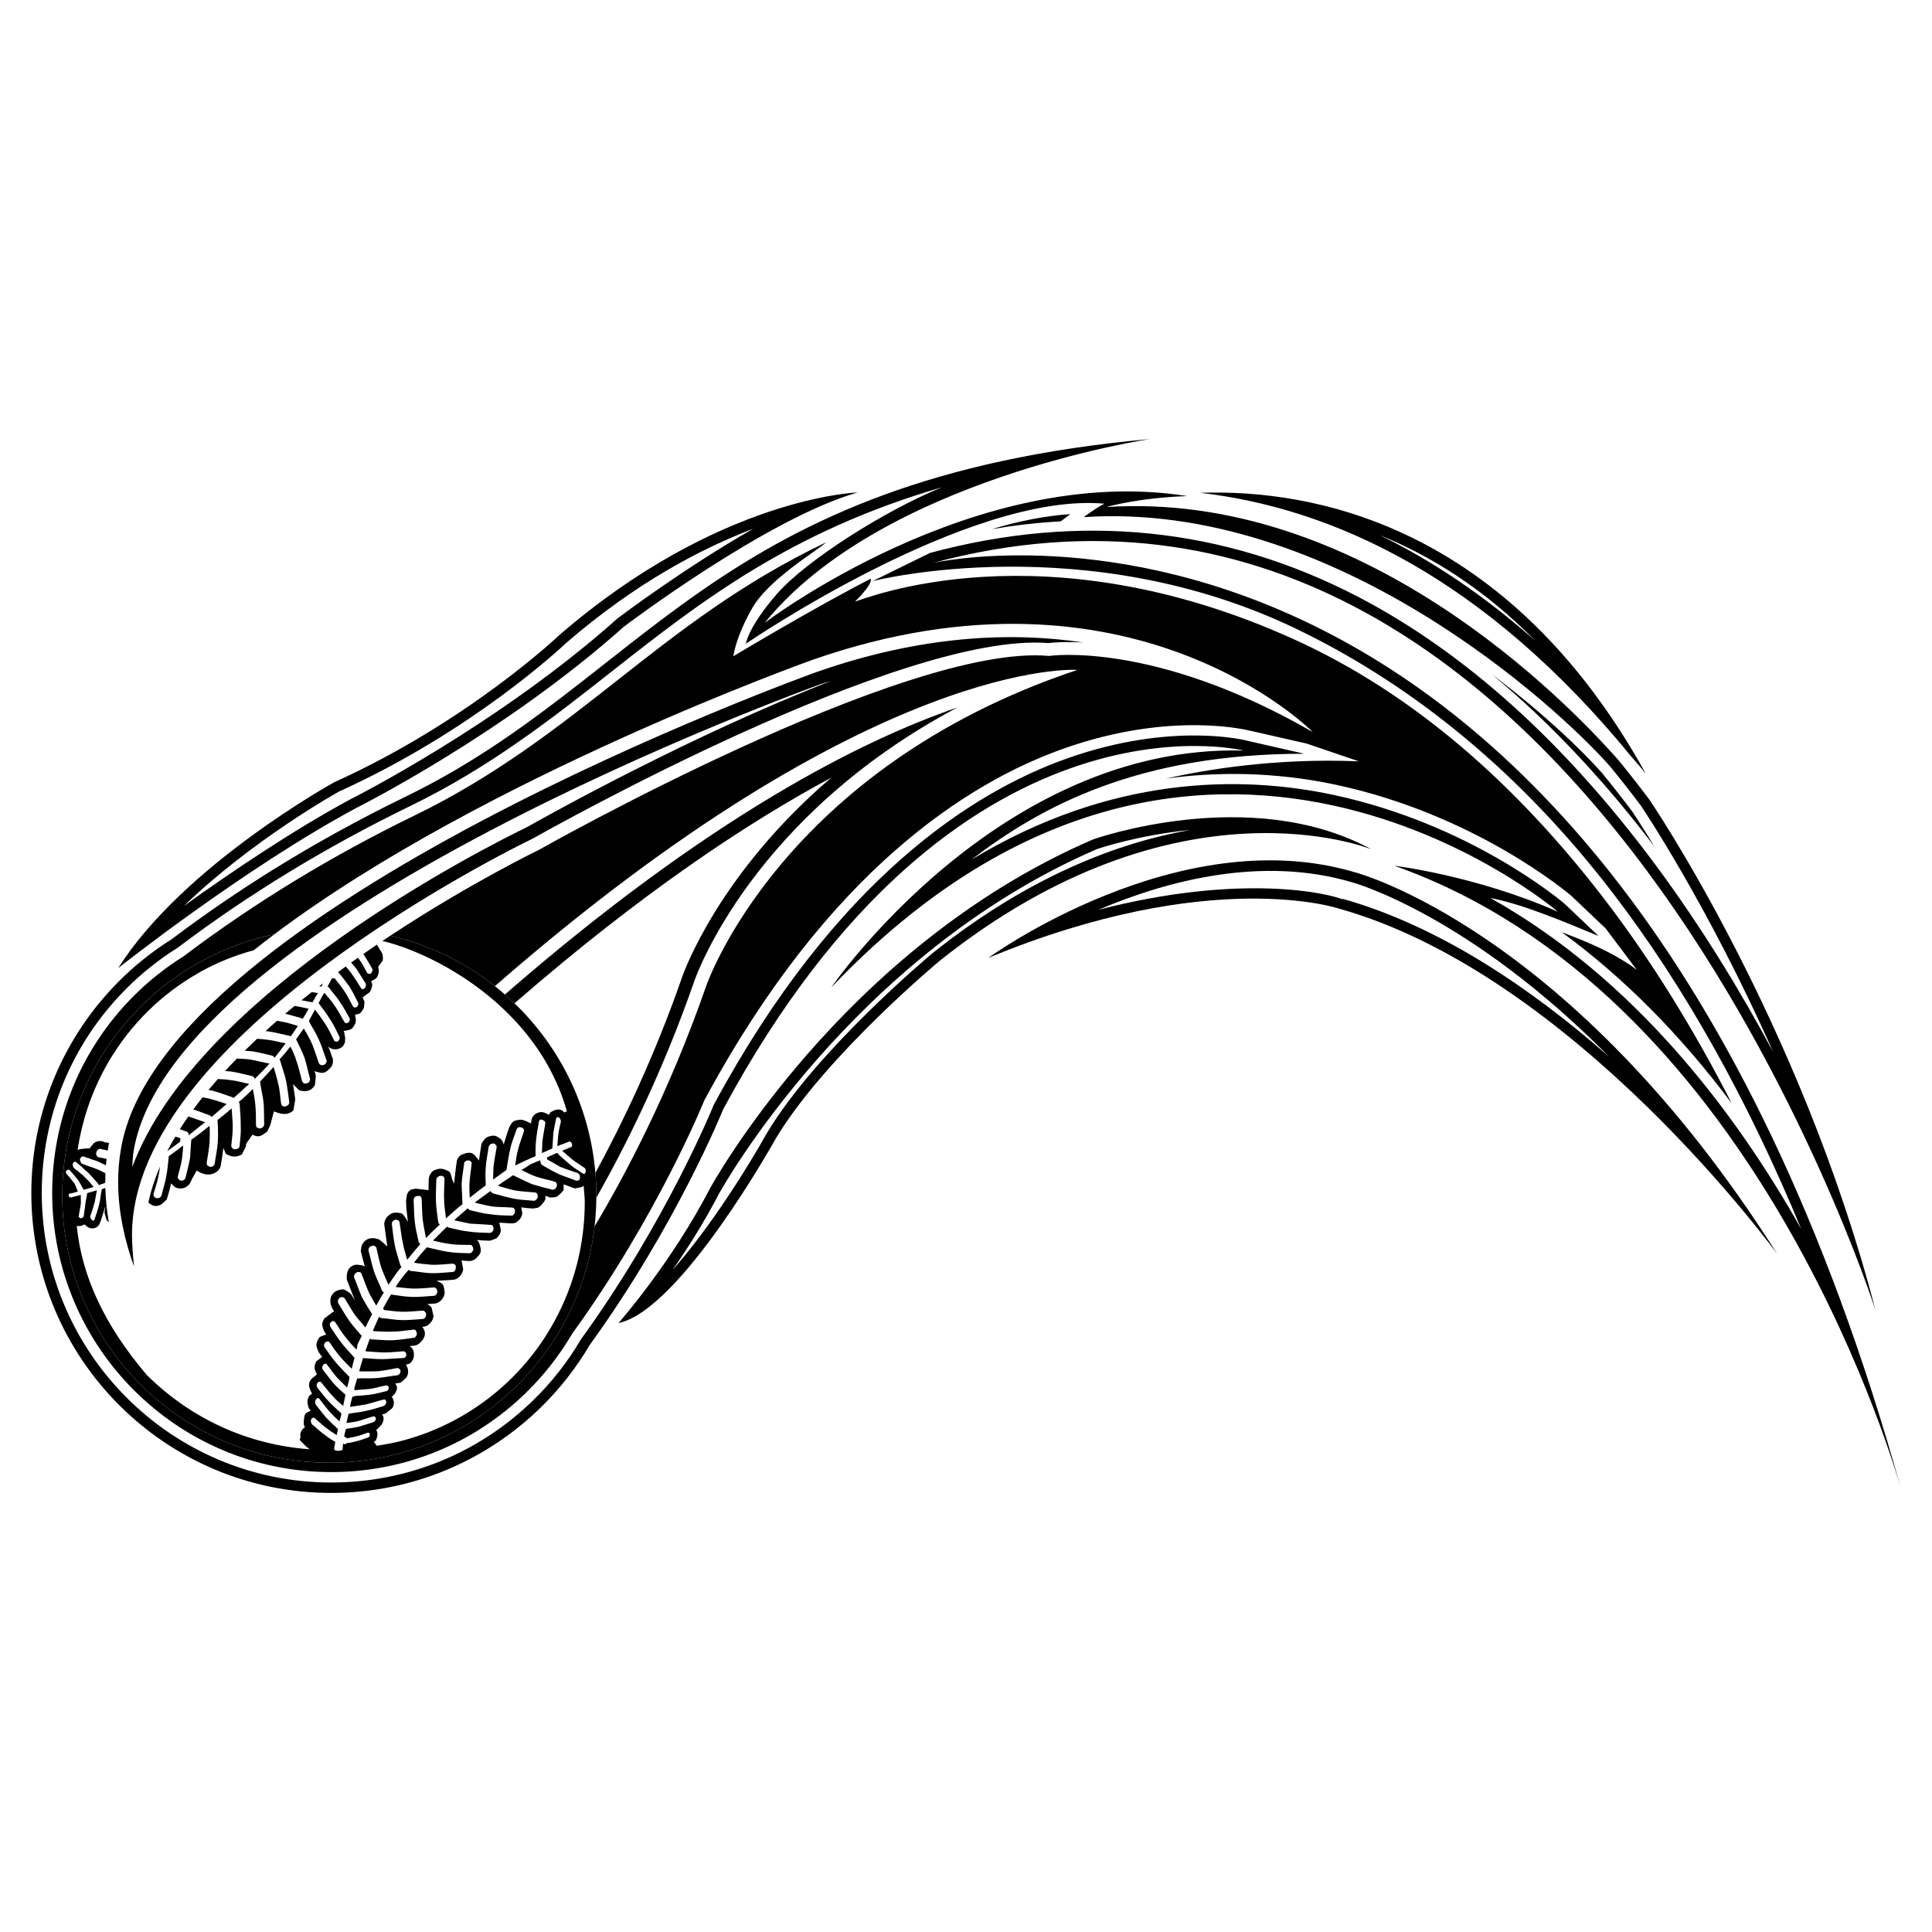 <?xml version="1.0" encoding="utf-8"?>
<!-- Generator: Adobe Illustrator 16.0.0, SVG Export Plug-In . SVG Version: 6.00 Build 0)  -->
<!DOCTYPE svg PUBLIC "-//W3C//DTD SVG 1.1//EN" "http://www.w3.org/Graphics/SVG/1.1/DTD/svg11.dtd">
<svg version="1.1" id="Layer_1" xmlns="http://www.w3.org/2000/svg" xmlns:xlink="http://www.w3.org/1999/xlink" x="0px" y="0px"
	 width="864px" height="864px" viewBox="0 0 864 864" enable-background="new 0 0 864 864" xml:space="preserve">
<g>
	<path d="M729.529,338.35c4.217,4.772,6.453,7.601,6.453,7.601c-62.293-112.411-150.359-127.244-199.211-125.566
		C595.557,227.24,663.564,257.676,729.529,338.35z M616.91,239.265c22.801,9.241,46.77,24.042,69.65,47.29
		C664.264,266.758,641.023,250.978,616.91,239.265z"/>
	<path d="M279.107,280.167c0,0,63.804-48.331,104.401-59.937c0,0-61.869,1.938-133.403,63.808c0,0-40.598,38.658-100.531,65.732
		c0,0-67.667,37.216-96.667,83.125c0,0,56.066-44.467,106.33-71.527C159.237,361.368,224.976,328.499,279.107,280.167z
		 M82.256,405.144c30.404-29.387,68.243-50.557,69.463-51.229c59.237-26.807,99.053-64.087,101.48-66.388
		c31.224-26.997,60.629-42.319,83.635-51.07c-30.68,17.502-58.792,38.672-60.543,40l-0.149,0.114l-0.14,0.121
		c-53.019,47.34-118.195,80.184-118.971,80.578C130.854,371.358,103.012,390.24,82.256,405.144z"/>
	<path d="M613.27,379.799c-54.166-29.432-124.426-4.417-124.426-4.417C376.129,423.94,317.575,531.363,317.575,531.363
		c-17.562,33.842-40.987,60.324-40.987,60.324c27.811-5.885,70.264-82.396,70.264-82.396c21.957-36.791,73.193-79.467,73.193-79.467
		C526.902,344.482,613.27,379.799,613.27,379.799z M417.06,426.241c-2.116,1.767-52.1,43.616-74.283,80.788
		c-7.537,13.581-24.912,41.685-41.938,60.801c6.73-9.679,14.166-21.404,20.826-34.235c0.578-1.062,59.123-106.521,168.892-153.872
		c1.354-0.471,18.531-6.241,41.775-8.573C499.738,376.895,459.951,391.994,417.06,426.241z"/>
	<path d="M605.951,390.094c-79.049-23.539-163.949,38.264-163.949,38.264c99.539-41.199,156.629-22.07,156.629-22.07
		c105.398,29.424,196.15,154.501,196.15,154.501C702.561,415.115,605.951,390.094,605.951,390.094z M601.926,402.989l-0.932-0.545
		c-6.719-3.062-46.344-12.033-109.842,4.447c30.992-13.181,73.305-24.289,113.627-12.284c0.691,0.185,52.068,14.439,114.902,78.066
		c-33.543-29.571-75.182-58.416-119.797-70.879l1.109,0.65C601.463,402.657,601.78,402.844,601.926,402.989z"/>
	<path d="M556.18,335.655c-109.787-2.949-184.442,105.94-184.442,105.94c163.946-172.162,324.969-33.84,324.969-33.84
		c-36.594-16.188-73.193-20.598-73.193-20.598c158.869,56.032,220.881,258.759,226.473,278.085
		c-134.871-482.47-432.872-413.465-432.872-413.465c289.84-77.991,421.579,334.024,421.579,334.024
		c-33.664-129.488-100.998-228.076-100.998-228.076c-4.66-6.247-9.338-12.177-14.021-17.902
		c-24.379-27.588-115.406-120.591-228.975-113.061c0,0,14.084-4.149,36.213-4.906c-94.77-15.106-188.955,56.702-188.955,56.702
		c52.218-64.347,172.259-82.205,172.259-82.205c-195.176,17.654-225.189,107.581-332.781,159.897
		c-42.618,20.725-77.235,43.051-104.582,63.712c-8.637,5.426-16.619,11.787-23.781,18.981c-24.137,24.252-39.06,57.681-39.06,94.592
		c0,74.07,60.042,134.108,134.105,134.108c36.457,0,69.498-14.566,93.673-38.176c8.472-8.274,15.848-17.661,21.9-27.932
		c38.965-53.81,59.739-105.49,59.739-105.49C427.366,303.281,556.18,335.655,556.18,335.655z M319.206,494.064l-0.099,0.241
		c-0.207,0.516-21.042,51.814-59.189,104.5l-0.131,0.184l-0.111,0.185c-5.814,9.87-12.933,18.938-21.144,26.959
		c-24.331,23.763-56.441,36.854-90.413,36.854c-71.376,0-129.444-58.074-129.444-129.45c0-34.452,13.391-66.883,37.703-91.306
		c6.87-6.902,14.595-13.066,22.955-18.322l0.172-0.114l0.159-0.115c31.442-23.754,66.371-45.031,103.813-63.232
		c35.727-17.376,63.426-39.168,90.21-60.248c39.298-30.925,79.711-62.536,147.509-82.263
		c-25.288,10.283-60.591,32.641-73.646,47.562c-13.053,14.929-13.987,22.384-13.987,22.384c0.598-0.42,99.596-68.059,160.346-62.638
		c-3.557,1.729-9.271,6.019-9.271,6.019c111.01-7.359,210.791,83.629,235.434,111.509c5.105,6.248,9.646,12.05,13.773,17.585
		c0.443,0.648,29.756,44.011,59.121,110.091c-14.395-26.825-31.904-55.74-52.625-83.678
		c-40.582-54.719-85.305-95.037-132.924-119.835c-59.803-31.147-124.238-37.763-191.512-19.663l-25.641,12.59
		c0.728-0.172,95.799-24.309,190.803,22.015c51.814,25.262,99.314,64.144,140.223,117.527
		c31.955,41.702,60.115,91.984,84.225,150.212c-30.033-53.283-75.066-112.151-139.012-148.032
		c14.031,2.695,31.191,9.845,48.35,16.994l-15.113-14.362c-1.699-1.449-42.207-35.666-103.381-48.726
		c-41.912-8.948-99.746-8.625-161.934,28.954c31.133-23.832,74.521-47.366,148.875-47.366l-25.613-5.834
		c-0.291-0.102-33.33-8.764-80.461,7.926c-42.01,14.871-103.503,53.777-157.899,154.666L319.206,494.064z"/>
	<path d="M478.664,229.916c-11.361,0.744-23.252,3.178-35.111,6.711c10.34-1.729,20.609-2.923,30.797-3.476
		C476.422,231.594,477.035,231.137,478.664,229.916z"/>
	<path d="M739.863,378.56c-6.021-9.889-9.766-15.431-9.867-15.577c-4.023-5.376-8.484-11.077-13.537-17.261
		c-9.551-10.804-26.777-27.188-49.129-44.022C692.662,322.696,716.91,348.378,739.863,378.56z"/>
	<path d="M559.205,326.834l-0.482-0.134l25.611,5.828l23.336,7.944c-37.285-1.558-68.553,3.705-86.297,7.722
		c29.506-4.067,55.613-1.608,75.961,2.738c62.316,13.309,103.701,48.263,105.436,49.743c0.176,0.159,15.291,14.528,15.291,14.528
		l13.893,18.479c-12.428-9.323-28.68-14.851-33.549-16.802c27.531,20.125,52.951,45.674,76.035,76.541
		c-17.373-33.912-36.375-64.468-56.848-91.184c-39.467-51.503-85.416-92.018-138.564-116.174
		c-112.732-51.236-192.733-18.012-196.625-17.058c0,0,7.932-7.614,6.981-10.175c-23.619,12.005-61.046,34.388-61.417,34.643
		c0,0,0.931-8.39,8.392-21.443c7.461-13.06,28.44-25.274,33.155-29.532c-37.715,17.953-65.682,39.904-92.945,61.359l-0.006,0.007
		c-26.979,21.227-54.872,43.178-91.049,60.769c-37.169,18.074-71.837,39.193-103.041,62.763l-0.159,0.115l-0.324,0.229l-0.165,0.108
		c-8.071,5.071-15.52,11.014-22.142,17.674c-23.438,23.546-36.346,54.801-36.346,88.014c0,68.808,55.977,124.792,124.782,124.792
		c32.745,0,63.702-12.622,87.159-35.526c7.915-7.734,14.776-16.479,20.385-25.993l0.111-0.19l0.241-0.368l0.127-0.179
		c37.716-52.087,58.434-102.993,58.64-103.501c0-0.007,0.191-0.483,0.191-0.483l0.254-0.464
		c55.1-102.197,117.662-141.701,160.441-156.846C524.303,317.556,558.895,326.732,559.205,326.834z M315.897,440.712
		c-16.86,48.506-36.99,86.015-49.994,107.711c-6.804,59.498-57.318,105.711-118.639,105.711
		c-65.955,0-119.425-53.467-119.425-119.428c0-57.529,40.685-105.552,94.849-116.883c93.435-70.317,240.718-122.752,240.718-122.752
		c142.895-49.908,223.661,32.298,223.661,32.298c-71.281-41.106-117.947-34.026-117.947-34.026
		c-64.366-5.93-228.255,86.794-228.255,86.794s-30.6,14.759-66.287,38.292c17.337,4.056,33.219,11.888,46.734,22.582
		c169.635-148.029,260.505-141.433,260.505-141.433C349.082,343.859,315.897,440.712,315.897,440.712z"/>
	<path d="M371.738,347.781c-50.114,42.789-65.879,86.805-66.686,89.162c-12.533,36.056-27.108,66.152-38.795,87.598
		c0.283,3.352,0.435,6.74,0.435,10.165c0,0.312-0.009,0.621-0.012,0.933c12.621-22.203,29.463-55.577,43.793-96.814
		c1.186-3.45,26.645-74.113,117.719-122.457c-42.948,14.729-111.224,48.993-202.389,128.378c1.461,1.276,2.89,2.588,4.287,3.934
		C286.534,399.587,333.994,368.019,371.738,347.781z"/>
	<path d="M111.255,484.659c-2.663-0.458-5.31-1.335-8.065-1.614c-1.91-0.293-3.833-0.421-5.756-0.495
		c-1.423,1.615-2.812,3.24-4.167,4.875c0.587,0.104,1.173,0.206,1.75,0.329c2.889,0.801,5.854,1.855,8.821,2.904
		c0.152,0.089,0.48,0.286,0.636,0.368c3.552-3.095,5.758-5.249,5.758-5.249c0.337-0.229,0.673-0.471,1.099-0.871
		C111.331,484.906,111.166,484.824,111.255,484.659z"/>
	<path d="M134.835,447.31c1.666,0.306,3.323,0.64,4.926,0.946c0.798-1.468,1.592-2.937,2.463-4.144
		c-0.964-0.187-1.911-0.316-2.856-0.417C137.851,444.889,136.34,446.093,134.835,447.31z"/>
	<path d="M72.011,538.672c0.648-0.362,2.577-2.288,2.577-2.288l1.109-3.787c0,0,0.438-1.792,0.833-3.4
		c0.08,0.114,0.188,0.19,0.28,0.299c0.47,0.299,1.169,1.85,3.508,1.989c2.338,0.134,3.241-0.96,3.358-1.011
		c1.271-0.616,1.992-2.859,1.992-2.859l2.298-4.144c0,0,2.453,1.76,4.979,1.792c2.523,0.031,3.839-1.214,4.086-1.31
		c1.036-0.832,1.71-2.021,1.757-3.095l0.505-3.069c0,0,0.343-2.511,0.61-4.455c0.442,1.1,1.055,2.649,1.055,2.649
		s2.256,1.424,4.251,1.227c1.993-0.196,2.803-0.864,3.022-1.048c0,0,1.751-3.598,1.742-3.407l0.124-1.283l2.796-4.042
		c0,0,1.414,0.807,2.8,0.718c1.382-0.089,3.219-1.69,3.841-2.129c0.502-1.042,1.446-3.024,1.446-3.216c0,0,1.522-5.783,1.509-5.789
		c0,0,3.406,1.487,5.625,1.105c2.224-0.381,3.117-1.614,3.117-1.614l0.797-4.798l-0.242-2.009c0,0-0.419-2.745-0.743-4.843
		c0.057,0.051,2.78,2.739,2.78,2.739s1.814,0.667,3.854,0.203s3.152-2.517,3.162-2.535c0,0,0.429-4.093,0.436-4.055
		c0,0-0.308-1.214-0.575-2.263c0.292,0.21,0.61,0.286,0.928,0.42c0.55,0.025,2.33,0.794,3.686,0.171
		c1.356-0.609,2.958-2.605,2.962-2.605c0.432-0.801,0.645-1.627,0.645-2.434c0-0.67-0.154-1.331-0.458-1.945l0.073,0.21l-0.384-0.75
		c0.119,0.175,0.22,0.355,0.311,0.54l-0.921-2.663c0,0-0.324-0.852-0.705-1.849c0.819,0.743,1.779,1.239,2.815,1.201
		c1.048,0.076,2.135-0.159,3.072-0.846l0.639-0.464l0.89-1.646l0.121-2.06l-0.483-2.809c0,0-0.003-0.032-0.267-0.521
		c0.547,0.083,0.499,0.127,0.499,0.127s2.205-0.35,3.019-0.857c0.813-0.516,1.764-2.428,1.764-2.428l0.038-0.103l0.229-1.519
		l-0.353-2.161l0.07-0.025c0,0-0.01-0.019-0.017-0.025c0.025-0.006,0.052-0.006,0.077-0.013c-0.029,0.007-0.061,0.013-0.08,0.013
		c-0.003-0.019-0.044-0.076-0.086-0.146c0.906-0.261,1.31-0.051,2.168-0.61c0.857-0.54,1.757-2.415,1.757-2.415l0.035-0.102
		l0.267-2.618l-0.801-1.875c0,0,0.041,0.038-0.038-0.108c0.19-0.146,2.536-1.868,3.076-2.262c0.508-0.681,0.797-1.376,0.963-1.951
		c-0.073,0.213-0.134,0.429-0.238,0.629l0.413-1.487c-0.012,0.203-0.076,0.515-0.175,0.858c0.152-0.451,0.257-0.922,0.257-1.405
		c0-0.54-0.305-1.061-0.495-1.602c0.146-0.127,1.506-0.692,2.087-1.176c1.281-1.207,1.631-3.552,1.026-5.287
		c0.128-0.108,0.223-0.248,0.337-0.362c0.264-0.368,1.469-2.065,1.469-2.065l0.285-0.317l0.052-1.03
		c0.006-0.12,0.013-0.241,0.013-0.368c0-1.271-0.379-2.104-0.861-2.745c-0.135-0.222-0.958-1.582-1.823-3.011
		c-2.013,1.363-4.036,2.751-6.067,4.165c1.333,2.02,2.582,4.185,3.848,6.351c0.066,0.248,0.295,0.598,0.279,1.018
		c-0.175,0.323-0.286,0.896-0.619,1.137c-0.175,0.324-0.519,0.566-0.833,0.375c-0.248,0.083-0.56-0.095-0.883-0.279
		c-1.291-2.237-2.32-4.531-3.943-6.521c-0.092-0.128-0.188-0.25-0.281-0.376c-1.009,0.71-2.019,1.426-3.03,2.148
		c0.703,0.801,1.396,1.599,2.071,2.422c1.535,2.154,2.896,4.633,4.259,6.692c0.231,0.35,0.381,0.857,0.206,1.182
		c-0.025,0.42-0.044,0.833-0.381,1.074c-0.172,0.318-0.674,0.464-0.919,0.534c-0.409-0.02-0.559-0.102-0.791-0.451
		c-1.449-2.313-2.895-4.633-4.436-6.788c-0.725-1.015-1.564-1.962-2.419-2.932c-1.13,0.817-2.26,1.642-3.39,2.474
		c0.058,0.06,0.104,0.125,0.124,0.198c1.634,2.002,3.251,3.984,4.789,6.139c1.449,2.319,2.65,4.709,3.842,7.093
		c0.235,0.35,0.302,0.604,0.276,1.011c-0.175,0.323-0.273,0.908-0.616,1.137c-0.331,0.242-0.572,0.324-0.988,0.299
		c-0.245,0.07-0.562-0.102-0.791-0.457c-1.29-2.225-2.396-4.773-3.931-6.921c-1.211-1.983-2.774-3.725-4.233-5.625
		c-0.406-0.019-0.81-0.031-1.223-0.051c-0.613,1.138-1.322,2.44-2.027,3.75c0.238-0.076,0.314,0.172,0.636,0.355
		c1.534,2.148,3.399,4.074,4.849,6.394c1.535,2.154,2.895,4.633,4.245,7.111c0.073,0.261,0.302,0.604,0.279,1.011
		c-0.178,0.331-0.279,0.909-0.619,1.145c-0.327,0.234-0.568,0.305-0.988,0.285c-0.241,0.07-0.56-0.102-0.788-0.457
		c-1.449-2.308-2.717-4.951-4.245-7.105c-1.379-2.071-2.93-3.801-4.557-5.796c0,0-0.251,0.063-0.407-0.02
		c-0.794,1.469-1.678,3.096-2.383,4.398c0.152,0.082,0.152,0.082,0.229,0.337c1.688,2.25,3.388,4.499,4.837,6.807
		c1.602,2.415,2.872,5.059,4.137,7.689c0.232,0.355,0.216,0.763,0.19,1.182c-0.178,0.324-0.35,0.643-0.533,0.979
		c-0.331,0.234-0.82,0.375-1.141,0.196c-0.242,0.083-0.569-0.102-0.798-0.451c-1.262-2.644-2.533-5.281-4.141-7.696
		c-1.376-2.065-2.911-4.213-4.373-6.113c-1.147,2.11-2.125,3.902-2.742,5.04c0,0,0.152,0.089,0.07,0.247
		c1.43,2.752,3.267,5.491,4.446,8.301c1.337,2.892,2.186,5.941,3.276,8.897c0.235,0.355,0.216,0.762-0.051,1.258
		c-0.178,0.33-0.441,0.808-0.935,0.953c-0.498,0.146-0.991,0.293-1.309,0.108c-0.407-0.02-0.794-0.451-1.017-0.801
		c-1.106-2.962-1.945-5.999-3.133-8.802c-1.029-2.308-2.326-4.531-3.609-6.756c-1.138,1.69-2.333,3.14-3.464,4.849
		c1.262,2.631,2.701,5.364,3.794,8.338c0.928,2.879,1.532,5.993,2.377,9.031c0.143,0.509,0.121,0.928-0.143,1.417
		c-0.178,0.318-0.594,0.725-1.096,0.864c-0.496,0.14-0.902,0.127-1.309,0.108c-0.48-0.273-0.708-0.616-0.928-0.966
		c-0.852-3.038-1.456-6.14-2.542-9.113c-0.635-2.282-1.607-4.335-2.732-6.464c-1.557,2.104-3.27,4.1-4.811,5.777
		c0.076,0.261,0.235,0.35,0.305,0.597c0.842,3.051,1.938,6.013,2.625,8.968c0.591,3.107,0.954,6.298,1.385,9.323
		c0.14,0.502-0.127,0.991-0.302,1.315c-0.33,0.241-0.759,0.636-1.252,0.775c-0.496,0.146-0.902,0.127-1.376-0.14
		c-0.314-0.185-0.543-0.527-0.692-1.036c-0.432-3.031-0.543-6.279-1.386-9.316c-0.55-2.447-1.334-4.824-1.97-7.093
		c-2.65,2.962-4.947,5.269-6.063,6.559c-0.089,0.159-0.089,0.159,0.073,0.254c0.347,3.19,1.201,6.222,1.551,9.406
		c0.188,3.095,0.13,6.266,0.232,9.526c-0.013,0.413-0.19,0.743-0.616,1.131c-0.178,0.331-0.667,0.471-1.163,0.617
		c-0.407-0.013-0.979-0.128-1.296-0.306c-0.318-0.178-0.61-0.781-0.598-1.201c-0.032-2.999,0.025-6.164-0.331-9.361
		c-0.222-2.249-0.604-4.607-1.09-6.794c-1.862,1.92-3.988,3.902-6.263,5.803c0.229,0.35,0.305,0.598,0.369,0.846
		c0.185,3.107,0.541,6.291,0.489,9.456c0.191,3.089-0.184,6.076-0.489,9.311c-0.019,0.42-0.194,0.75-0.623,1.138
		c-0.328,0.241-0.823,0.388-1.23,0.368c-0.489,0.141-0.969-0.133-1.287-0.311c-0.395-0.438-0.626-0.775-0.604-1.195
		c0.302-3.241,0.763-6.381,0.642-9.228c-0.051-2.593-0.35-5.104-0.483-7.524c-2.034,1.83-4.22,3.559-6.412,5.294
		c0.066,0.254,0.226,0.349,0.14,0.508c0.194,3.095,0.299,6.355,0.083,9.425c-0.213,3.076-0.928,6.298-1.389,9.438
		c-0.022,0.42-0.2,0.75-0.527,0.979c-0.432,0.4-0.918,0.547-1.338,0.521c-0.546-0.096-1.026-0.375-1.35-0.56
		c-0.232-0.336-0.366-0.839-0.35-1.252c0.467-3.158,1.077-6.215,1.293-9.284c0.108-2.505,0.127-4.837-0.006-7.258
		c-2.618,2.129-5.478,4.34-8.173,6.215c-0.273,2.822-0.314,5.574-0.594,8.402c-0.537,2.885-1.315,5.853-2.008,8.662
		c-0.016,0.413-0.353,0.647-0.683,0.883c-0.343,0.235-0.833,0.375-1.239,0.356c-0.562-0.096-0.887-0.286-1.105-0.63
		c-0.324-0.184-0.467-0.686-0.452-1.111c0.696-2.79,1.633-5.682,2.005-8.656c0.162-1.824,0.391-3.406,0.397-5.332
		c-2.202,1.741-4.302,3.323-6.314,4.734l-0.085,0.159c-0.375,2.975-0.502,5.897-1.119,8.954c-0.534,2.892-1.471,5.765-2.161,8.573
		c-0.174,0.324-0.438,0.808-0.934,0.96c-0.337,0.235-0.747,0.21-1.15,0.197c-0.569-0.114-0.877-0.293-1.115-0.636
		c-0.222-0.343-0.372-0.852-0.35-1.271c0.855-2.713,1.789-5.586,2.317-8.478c0.26-1.216,0.45-2.472,0.582-3.76
		c-2.281,5.329-4.039,10.704-5.191,16.106c0.69,0.555,1.745,1.308,2.546,1.457C70.194,539.511,71.363,539.028,72.011,538.672z"/>
	<path d="M74.793,514.81c1.92-1.426,3.789-2.743,5.728-4.189c0.105-0.591,0.121-1.004,0.229-1.576
		c-0.804-0.254-1.577-0.513-2.34-0.771C77.124,510.441,75.918,512.621,74.793,514.81z"/>
	<path d="M105.92,473.413c-1.797,1.841-3.558,3.697-5.277,5.569c1.002,0.052,1.993,0.117,2.947,0.242
		c3.083,0.471,6.133,1.36,9.114,2.002c0.407,0.007,0.797,0.451,1.036,0.795c0.146,0.089,0.058,0.248,0.134,0.502
		c2.202-2.154,4.502-4.468,6.641-6.876c-2.828-0.534-5.555-1.239-8.383-1.786C110.077,473.543,107.982,473.482,105.92,473.413z"/>
	<path d="M127.501,453.388c2.64,0.529,5.216,1.388,7.723,2.088l0.162,0.095c1.039-1.537,1.833-3.012,2.631-4.474
		c-2.078-0.452-4.159-0.898-6.285-1.251C130.313,451.017,128.903,452.197,127.501,453.388z"/>
	<path d="M123.891,456.495c-1.743,1.52-3.47,3.054-5.175,4.604c0.565,0.062,1.13,0.122,1.694,0.211
		c3.07,0.464,5.958,1.271,8.942,1.894c0.41,0.025,0.562,0.121,0.721,0.21c1.042-1.538,2.098-3.076,3.14-4.614
		c-2.498-0.775-4.982-1.562-7.646-2.002C125.012,456.676,124.453,456.58,123.891,456.495z"/>
	<path d="M114.981,464.545c-1.88,1.763-3.732,3.543-5.551,5.339c1.083,0.064,2.171,0.139,3.271,0.247
		c3.073,0.477,5.971,1.265,9.107,2.002c0.314,0.178,0.635,0.355,0.864,0.705c0,0,0.162,0.096,0.073,0.254
		c1.799-2.173,3.356-4.283,5.002-6.533c-2.663-0.451-5.154-1.232-7.913-1.531C118.218,464.779,116.595,464.647,114.981,464.545z"/>
	<path d="M80.428,504.981c0.944,0.343,1.883,0.687,2.813,1.006c0.565,0.107,0.788,0.451,1.023,0.794
		c0.067,0.254,0.14,0.509,0.121,0.922c2.53-1.964,4.894-4.023,7.337-5.834c-2.641-0.867-5.034-1.809-7.506-2.588
		C82.897,501.172,81.634,503.072,80.428,504.981z"/>
	<path d="M90.587,490.728c-1.425,1.798-2.806,3.605-4.138,5.424c2.435,0.771,4.864,1.757,7.357,2.647
		c0.314,0.185,0.635,0.362,0.861,0.699c2.37-2.065,4.646-3.959,6.682-5.783c-2.488-0.781-4.738-1.633-7.314-2.256
		C92.922,491.15,91.761,490.927,90.587,490.728z"/>
	<path d="M143.813,441.188c0.19-0.486,0.405-0.959,0.627-1.426c-0.565,0.432-1.129,0.864-1.693,1.299
		C143.103,441.104,143.455,441.149,143.813,441.188z"/>
	<path d="M266.692,534.706c0-3.425-0.152-6.813-0.435-10.165c-2.506-29.721-15.892-56.34-36.167-75.862
		c-1.396-1.346-2.826-2.657-4.287-3.934c-1.466-1.28-2.963-2.527-4.492-3.736c-13.515-10.694-29.397-18.525-46.734-22.582
		c-1.185,0.781-2.374,1.571-3.569,2.372c23.138,5.462,69.372,29.399,82.509,76.228c-0.099,0.038-0.216,0.051-0.312,0.102
		c0.004,0,0.058-0.051,0.058-0.051c-0.038,0.013-0.092,0.063-0.127,0.076c-0.299,0.146-0.677,0.185-0.896,0.368
		c-0.343-0.451-0.636-0.826-0.647-0.839c-1.195-0.66-2.479-0.642-3.565-0.203c-0.544,0.223-1.837,0.902-1.837,0.902l-0.56,0.877
		c0,0-0.038,0.19-0.063,0.324c-0.041-0.019-1.328-0.648-1.932-0.94c-1.163-0.483-2.402-0.413-3.521,0.159
		c-1.404,0.622-2.415,1.957-2.5,3.705l0.044-0.413c0,0-0.124,0.73-0.231,1.328c-0.07-0.025-2.533-1.398-4.042-1.64
		c-1.516-0.241-3.604,0.604-3.572,0.585c-1.207,0.774-2.027,2.675-2.027,2.675l-0.976,2.733c0,0-1.022,3.317-1.572,5.064
		c-0.286-1.207-0.877-2.307-1.9-2.892c-0.782-0.597-1.659-1.042-2.628-1.087l-0.613,0.039l-0.601,0.114c0,0-1.186,0.209-2.068,0.807
		c-0.89,0.604-1.844,2.225-1.844,2.225l-0.267,0.375l-0.661,4.283c0,0-0.235,1.748-0.444,3.292c0,0-1.754-2.205-1.938-2.44
		c-1.506-1.176-1.614-0.979-2.707-1.029c-1.094-0.051-3.344,0.94-3.429,0.991c-1.198,0.864-1.892,2.161-1.942,3.381l-0.394,2.86
		c0,0-0.737,6.298-0.747,6.577c0,0-0.861-1.861-0.861-1.874c0,0-0.521-2.657-1.032-3.254c-0.512-0.598-2.901-1.589-4.204-1.563
		c-1.31,0.031-3.034,0.807-3.095,0.857c-1.227,0.839-2.06,2.371-2.126,3.973l-0.086,3.133c0,0-0.013,0.725-0.019,1.62
		c-0.48-0.051-5.676-0.642-5.765-0.66c-1.363,0.229-2.129,0.374-2.481,0.705l-0.648,0.578l-0.687,1.183c0,0-0.467,2.504-0.467,2.854
		l0.146,3.482c0,0,0.693,6.024,0.693,6.031c0,0-1.659-3.114-2.765-3.75c0,0-2.192-0.636-3.74-0.248
		c-1.544,0.388-2.24,1.335-2.866,1.837c-0.909,1.15-1.191,2.453-1.204,2.955l-0.025,0.21c0,0,1.385,10.054,1.385,10.061
		c0,0-3.101-3.063-4.131-3.355c-1.022-0.299-2.383-0.617-3.914-0.217c-1.535,0.4-2.574,1.52-3.121,2.523
		c-0.546,0.998-0.642,2.739-0.642,2.739l-0.086,0.229l1.115,4.359c0,0,0.35,1.304,0.719,2.67c-0.372-0.261-0.801-0.426-1.252-0.553
		c-0.813-0.045-2.295-0.478-3.347-0.166c-1.055,0.306-2.36,1.023-3.054,2.765c-0.692,1.741-0.353,3.908-0.353,3.908l1.528,3.935
		l2.06,5.325c0,0-1.697-2.803-1.773-2.923c0,0-2.154-1.799-3.229-2.04c-1.074-0.242-3.457,0.508-4.207,1.232
		c-0.747,0.731-1.761,1.621-1.789,3.718c-0.028,2.104,0.512,2.485,0.734,3.19c0.222,0.699,0.482,0.788,0.94,1.532
		c-0.083,0.057-4.354,3.26-4.354,3.26s-0.864,1.277-0.953,2.542c-0.089,1.271,0.979,3.394,0.953,3.35c0,0,0.458,0.692,0.705,1.073
		c0.017-0.003,0.024-0.005,0.039-0.008c0.214-0.047,0.185-0.035,0,0c-0.014,0.003-0.019,0.004-0.035,0.008
		c0.041,0.07,0.099,0.153,0.117,0.185c-0.871,0.337-2.841,1.125-2.841,1.125l-0.651,0.852c0,0-0.915,1.48-0.887,2.777
		c0.032,1.29,0.995,3.158,1.087,3.292l0.871,1.239c0,0,0.285,0.382,0.613,0.801c-0.84,0.623-2.514,1.85-2.521,1.862
		c0,0-0.934,1.271-0.883,2.803c0.044,1.531,0.775,2.339,1.093,3.113c-0.172,0.141-1.764,1.418-2.345,1.888
		c-0.915,1.157-1.252,1.729-1.21,2.975c0.041,1.239,0.972,3.095,0.972,3.095s0.388,0.527,0.423,0.572
		c-0.636,0.515-1.233,0.998-1.227,0.991c0,0-0.957,1.462-0.896,2.733c0.063,1.271,0.394,2.116,0.394,2.116l0.242,0.775
		c0,0,0.648,0.826,0.725,0.921c0.016-0.006,0.089-0.051,0.089-0.051s-0.038,0.038-0.073,0.07c0.035,0.051,0.083,0.107,0.13,0.165
		c-0.165,0.063-0.343,0.089-0.483,0.152c-0.604,0.553-1.881,0.547-2.313,2.116c-0.426,1.563-0.35,3.89-0.356,3.89l0.419,1.049
		c0,0,0.099,0.203,0.115,0.216c-0.089,0.058-0.172,0.108-0.172,0.108s-1.176,0.692-1.665,2.078
		c-0.483,1.397-0.086,2.224-0.086,2.224l-0.486,1.214l2.974,3.013l-0.616-0.438c0,0,1.109,0.833,2.167,1.627
		c-16.438-1.093-46.215-6.984-72.755-33.117c-18.875-22.142-29.19-44.144-31.417-66.896c0.134,0.083,0.283,0.165,0.283,0.165
		l0.813,0.039c0.896,0.025,1.439-0.293,2.008-0.579c0.019-0.019,0.029-0.025,0.01-0.013c0.114-0.051,0.302-0.057,0.407-0.127
		c0.019-0.006,0.788,0.699,0.934,0.846c1.058,0.807,2.396,1.156,3.721,0.712l0.432-0.146l0.381-0.254
		c0.909-0.604,1.398-1.545,1.611-2.536c-0.003,0.076-0.009,0.312-0.009,0.312s2.065-6.584,2.072-6.604l0.203-0.355l-0.4,2.352
		l-0.038,0.4c0,0,0.864,3.14,0.883,3.171c0.31,0.456,0.664,0.82,1.045,1.117c-0.854-4.938-1.412-10.072-1.552-15.335
		c-0.476,0.16-0.949,0.322-1.412,0.49l-0.083,0.152c-0.089,0.166-0.089,0.166-0.178,0.324c-0.419,2.326-0.601,4.563-1.182,6.788
		c-0.591,2.23-1.246,4.194-1.989,6.336c0.07,0.248-0.26,0.477-0.26,0.477c-0.248,0.076-0.655,0.058-0.89-0.286
		c-0.311-0.172-0.381-0.432-0.613-0.775c-0.073-0.248-0.213-0.763-0.121-0.928c0.753-2.129,1.401-4.099,1.983-6.33
		c0.314-1.734,0.632-3.476,0.957-5.205c-1.487,0.433-2.965,0.864-4.204,1.227c-0.245,0.07-0.175,0.318-0.175,0.318
		c-0.143,1.424-0.623,3.063-0.756,4.474c-0.162,1.831-0.575,3.725-0.737,5.555c-0.178,0.324-0.267,0.483-0.509,0.56
		c-0.175,0.324-0.426,0.4-0.833,0.375c-0.159-0.089-0.47-0.268-0.635-0.362c-0.318-0.178-0.381-0.426-0.204-0.757
		c0.146-1.823,0.712-3.629,0.877-5.465c0.083-1.652-0.066-2.174,0.006-3.833c-1.239,0.356-2.383,0.56-3.133,0.782
		c-0.235,0.063-1.456,0.388-1.614,0.292c0,0-0.426-0.057-0.642-0.642c-0.209-0.585,0.083-0.947,0.083-0.947
		c0.496-0.14,0.992-0.285,1.646-0.343c0.744-0.21,1.481-0.426,2.225-0.648l0.089-0.159c-0.299-0.604-0.594-1.194-0.813-1.95
		c-0.302-0.598-0.508-1.36-0.896-1.799c-0.159-0.096-0.232-0.344-0.388-0.433c-0.845-1.118-1.69-2.243-2.631-3.196
		c0,0-1.5-1.354,0.089-2.091c0.245-0.07,0.33-0.241,0.496-0.146c0.248-0.069,0.565,0.114,0.635,0.356
		c0.935,0.966,1.71,1.849,2.562,2.968c0.381,0.432,0.613,0.769,1.004,1.207c0.07,0.255,0.394,0.438,0.458,0.687
		c0.76,1.29,1.357,2.485,2.11,3.763c1.494-0.426,2.975-0.864,4.455-1.29c-1.233-1.563-2.39-2.86-3.651-4.011
		c-0.546-0.527-0.931-0.953-1.325-1.392c-0.635-0.362-1.182-0.884-1.726-1.417c-0.708-0.617-1.493-1.062-2.202-1.678
		c-0.07-0.255-0.309-0.604-0.372-0.852c-0.143-0.509-0.13-0.928,0.048-1.246c0.175-0.33,0.267-0.495,0.515-0.565
		c0.337-0.241,0.496-0.146,0.816,0.038c0.861,0.705,1.567,1.328,2.434,2.027c0.543,0.534,1.09,1.049,1.637,1.576
		c0.318,0.185,0.712,0.616,1.026,0.794c1.649,1.583,3.263,3.565,4.814,5.307c0.07,0.255,0.229,0.35,0.302,0.598
		c1.033-0.352,2-0.685,2.876-0.991c-0.005-1.429,0.023-2.865,0.083-4.31c-0.835-0.445-1.669-0.872-2.517-1.264
		c-1.83-0.839-3.756-1.513-5.523-2.085c-0.724-0.197-1.36-0.565-2.081-0.769l-0.162-0.083c-0.407-0.02-0.636-0.362-0.775-0.871
		c-0.229-0.343-0.369-0.852-0.35-1.265c0.273-0.489,0.445-0.807,0.775-1.048c0.254-0.07,0.496-0.153,0.902-0.128
		c0.318,0.179,0.884,0.293,1.201,0.471c0.725,0.19,1.449,0.4,2.085,0.763c1.439,0.4,3.05,0.883,4.48,1.71
		c0.732,0.294,1.456,0.643,2.177,1.01c0.077-0.955,0.175-1.913,0.284-2.873c-1.229-0.248-2.472-0.497-3.731-0.787
		c-0.312-0.178-0.629-0.362-0.775-0.871c-0.226-0.337-0.127-0.921-0.102-1.341c0.267-0.483,0.527-0.966,0.861-1.207
		c0.343-0.242,0.833-0.382,1.153-0.204c1.042,0.245,2.073,0.459,3.095,0.667c0.093-0.595,0.189-1.189,0.295-1.785
		c0.09-0.534,0.199-1.068,0.302-1.603l-2.028-0.311c-1.442-0.826-3.26-0.68-4.741,0.369l-1.906,2.396l-0.772-0.02l-0.962,0.052
		l-2.631,0.305c0,0-0.877,0.216-1.036,0.413c1.938-12.749,5.955-25.021,12.211-36.536c9.158-16.867,22.647-31.046,39.024-40.998
		l3.623-2.136c-0.025,0.013-0.051,0.025-0.076,0.038l0.127-0.069l-0.051,0.031c7.488-4.201,15.549-7.432,23.949-9.707
		c3.001-2.394,6.07-4.77,9.2-7.125c-54.165,11.332-94.849,59.354-94.849,116.883c0,65.961,53.47,119.428,119.425,119.428
		c61.321,0,111.835-46.213,118.639-105.711c0.48-4.199,0.744-8.464,0.777-12.784C266.683,535.327,266.692,535.018,266.692,534.706z
		 M154.91,642.942c0.152,0.089,0.152,0.089,0.209,0.344c1.246-0.369,2.555-0.477,3.794-0.833c1.888-0.419,3.705-1.087,5.529-1.747
		c0.251-0.077,0.404,0.012,0.725,0.196c0.152,0.089,0.223,0.35,0.207,0.757c0.072,0.26-0.105,0.591-0.194,0.756
		c-0.178,0.318-0.429,0.388-0.67,0.464c-1.821,0.667-3.646,1.335-5.529,1.748c-1.233,0.362-2.638,0.636-3.943,0.743
		c-0.083,0.159-0.172,0.324-0.426,0.388c-0.324,0.235-0.643,0.058-0.808-0.038c-0.152-0.089-0.152-0.089-0.308-0.185
		c-0.226,1.163-0.251,2.009-0.299,2.828c0,0-0.82,0.554-2.412,0.42c-1.595-0.134-1.366-1.062-1.366-1.062
		c0.121-0.998,0.413-1.906,0.533-2.91c-1.588-0.896-3.174-1.806-4.582-3.038c-2.145-1.424-3.851-3.254-5.904-4.85
		c-0.073-0.247-0.295-0.597-0.365-0.857c-0.143-0.502-0.121-0.915,0.054-1.239c0.178-0.324,0.355-0.648,0.597-0.725
		c0.331-0.235,0.655-0.058,0.969,0.127c1.897,1.506,3.763,3.426,5.742,4.767c1.341,0.979,2.682,1.951,4.111,2.765
		c0.28-0.896,0.312-1.735,0.598-2.631c-1.799-1.678-3.601-3.337-5.312-5.161c-1.551-1.747-3.083-3.908-4.71-5.892
		c-0.063-0.247-0.209-0.756-0.279-1.017c0.019-0.413,0.286-0.908,0.46-1.227c0.175-0.324,0.509-0.565,0.763-0.636
		c0.404,0.02,0.556,0.115,0.798,0.451c1.614,1.99,2.997,4.062,4.709,5.892c1.315,1.386,2.803,2.879,4.207,4.105
		c0.378-1.067,0.674-2.383,0.89-3.546c-1.964-1.761-3.915-3.508-5.625-5.339c-1.878-1.925-3.402-4.067-5.036-6.062
		c-0.219-0.35-0.451-0.687-0.436-1.105c0.013-0.42,0.032-0.833,0.369-1.074c0.178-0.331,0.515-0.553,0.766-0.623
		c0.406,0.013,0.804,0.025,0.88,0.279c1.779,2.085,3.312,4.239,5.192,6.159c1.386,1.646,2.962,2.974,4.688,4.385
		c0.226-1.576,0.715-3.223,1.026-4.957c-1.64-1.576-3.534-3.076-5.081-4.824c-1.776-2.078-3.314-4.226-4.938-6.228
		c-0.231-0.331-0.457-0.687-0.441-1.1c0.022-0.407,0.197-0.737,0.464-1.227c0.178-0.331,0.419-0.388,0.921-0.54
		c0.248-0.076,0.566,0.102,0.788,0.444c1.627,1.996,3.076,4.315,4.938,6.234c1.322,1.398,2.732,2.632,4.055,4.023
		c0.471-1.652,0.867-3.134,1.105-4.71c-1.871-1.919-3.898-3.927-5.682-6.005c-1.938-2.167-3.546-4.582-5.312-7.087
		c-0.232-0.343-0.464-0.686-0.445-1.105c0.02-0.419,0.286-0.902,0.464-1.22c0.42-0.407,0.668-0.471,1.074-0.458
		c0.251-0.07,0.661-0.057,0.887,0.293c1.764,2.497,3.365,4.899,5.307,7.073c1.554,1.741,3.196,3.317,4.675,4.804
		c0.416-1.899,0.89-3.546,1.28-5.026c-0.162-0.096-0.162-0.096-0.321-0.178c-1.779-2.098-3.807-4.1-5.504-6.337
		c-1.855-2.338-3.301-4.658-4.894-7.061c-0.238-0.35-0.381-0.857-0.362-1.277c0.02-0.413,0.197-0.73,0.528-0.972
		c0.178-0.331,0.67-0.471,0.921-0.547c0.327,0.19,0.725,0.197,0.953,0.54c1.608,2.415,3.124,4.989,4.9,7.067
		c1.468,1.899,3.025,3.642,4.665,5.218c0.388-1.487,0.419-2.32,0.419-2.32c0.712-1.309,1.255-2.694,1.875-3.832
		c-1.932-2.174-3.721-4.258-5.415-6.501c-1.767-2.504-3.349-5.326-5.026-7.989c-0.217-0.343-0.204-0.75-0.191-1.176
		c0.02-0.413,0.286-0.896,0.709-1.303c0.334-0.229,0.829-0.368,1.236-0.355c0.553,0.108,0.874,0.292,1.105,0.629
		c1.678,2.656,3.111,5.396,5.027,7.995c1.392,1.64,2.796,3.286,4.182,4.932c1.15-2.11,1.964-3.991,3.031-5.948
		c-1.604-2.409-3.127-4.982-4.486-7.455c-1.338-2.897-2.342-6.031-3.527-8.84c-0.14-0.496-0.121-0.922,0.057-1.233
		c0.268-0.489,0.445-0.813,1.023-1.131c0.499-0.146,0.995-0.286,1.31-0.108c0.413,0.025,0.883,0.293,0.864,0.712
		c1.252,3.063,2.186,5.923,3.521,8.827c1.062,1.875,1.964,3.68,3.104,5.396c1.242-2.282,2.298-4.233,3.436-5.924
		c-0.413-0.031-0.636-0.362-0.874-0.712c-1.081-2.974-2.673-5.789-3.604-8.675c-1.008-3.133-1.604-6.24-2.45-9.278
		c0.013-0.42,0.035-0.833,0.216-1.163c0.265-0.489,0.595-0.718,1.094-0.864c0.489-0.159,0.985-0.299,1.296-0.108
		c0.483,0.273,0.801,0.445,0.944,0.954c0.689,2.948,1.283,6.068,2.297,9.195c0.94,2.46,1.983,4.761,3.096,7.315
		c2.79-4.379,4.772-6.883,5.796-7.989c-0.067-0.254-0.395-0.444-0.458-0.692c-0.839-3.038-1.935-6.006-2.535-9.126
		c-0.592-3.107-0.954-6.292-1.304-9.482c0.02-0.406,0.039-0.832,0.369-1.061c0.181-0.337,0.518-0.56,1.017-0.706
		c0.489-0.14,1.055-0.031,1.37,0.146c0.314,0.178,0.708,0.616,0.695,1.036c0.521,2.854,0.785,6.196,1.475,9.151
		c0.458,2.605,1.252,4.976,1.951,7.512c1.891-2.345,3.778-4.671,5.92-7.073c0,0,0,0-0.156-0.089
		c-0.323-0.191-0.546-0.527-0.686-1.03c-0.689-2.955-1.38-5.903-1.723-9.094c-0.35-3.178-0.296-6.349-0.489-9.438
		c0.013-0.42,0.279-0.909,0.451-1.239c0.433-0.395,0.772-0.623,1.331-0.515c0.499-0.146,0.899-0.121,1.376,0.146
		c0.229,0.337,0.461,0.687,0.438,1.106c0.197,3.088,0.134,6.266,0.489,9.438c0.369,2.771,0.985,5.472,1.437,8.077
		c1.971-2.084,4.083-4.073,6.209-6.062c-0.158-0.096-0.158-0.096-0.158-0.096c-0.229-0.337-0.623-0.769-0.61-1.188
		c-0.337-3.171-0.94-6.292-0.979-9.304c-0.096-3.254,0.117-6.33,0.168-9.488c0.02-0.426,0.286-0.916,0.62-1.145
		c0.343-0.235,0.762-0.629,1.334-0.521c0.489-0.141,0.96,0.127,1.277,0.305c0.235,0.343,0.458,0.692,0.438,1.1
		c-0.048,3.171-0.353,6.412-0.162,9.507c-0.034,2.752,0.582,5.435,0.795,8.122c2.45-2.218,4.903-4.455,7.433-6.418
		c0.086-0.153-0.07-0.248-0.07-0.248c-0.031-3.006-0.314-5.937-0.343-8.936c0.209-3.083,0.743-5.98,1.115-8.968
		c0.022-0.406,0.193-0.737,0.53-0.972c0.337-0.235,0.674-0.471,1.236-0.362c0.496-0.146,0.813,0.038,1.198,0.47
		c0.314,0.172,0.553,0.521,0.375,0.852c-0.213,3.07-0.839,6.14-0.96,9.044c-0.096,2.078,0.07,4.093,0.134,6.26
		c2.526-1.964,4.804-3.864,7.149-5.497c-0.111-2.854-0.232-5.694,0.048-8.51c0.213-3.076,0.905-5.885,1.274-8.872
		c0.178-0.337,0.355-0.654,0.774-1.049c0.344-0.229,0.744-0.223,1.246-0.355c0.407,0.013,0.877,0.286,1.112,0.642
		c0.312,0.172,0.457,0.68,0.432,1.093c-0.527,2.898-1.064,5.79-1.423,8.777c-0.007,1.912-0.172,3.736-0.172,5.662
		c1.767-1.348,3.355-2.345,4.789-3.457c0.34-0.229,0.677-0.464,1.007-0.699c0.089-0.159,0.178-0.324,0.267-0.483
		c0.093-0.178,0.179-0.33,0.02-0.413c0.527-2.91,0.899-5.891,1.595-8.7c0.617-3.044,1.869-5.751,2.803-8.63
		c0.025-0.407,0.353-0.648,0.693-0.877c0.343-0.242,0.746-0.217,1.309-0.108c0.407,0.013,0.795,0.444,1.112,0.636
		c0.235,0.33,0.213,0.743,0.194,1.169c-0.935,2.879-2.031,5.663-2.721,8.466c-0.594,2.224-0.854,4.646-1.191,6.793
		c2.58-1.296,5.9-2.828,9.139-4.175c-0.063-2.6-0.041-4.932,0.226-7.334c0.289-2.815,0.791-5.301,1.246-8.033
		c0.019-0.413,0.193-0.737,0.441-0.808c0.337-0.241,0.737-0.222,1.049-0.044c0.572,0.114,0.807,0.464,1.118,0.642
		c0.229,0.344,0.375,0.846,0.197,1.176c-0.362,2.567-0.96,5.198-1.246,8.033c-0.069,1.671-0.146,3.324-0.219,4.995
		c1.668-0.756,3.231-1.36,4.658-2.04c0.248-2.415,0.279-4.747,0.454-6.991c0.337-2.154,0.833-4.213,1.265-6.526
		c0.09-0.159,0.172-0.324,0.42-0.394c0.089-0.166,0.486-0.159,0.813,0.025c0.317,0.184,0.547,0.533,0.61,0.781
		c0.234,0.35,0.216,0.763,0.286,1.017c-0.496,2.06-0.995,4.118-1.249,6.527c-0.149,1.41-0.22,3.076-0.362,4.499
		c0.486-0.152,0.988-0.299,1.325-0.527c1.236-0.362,3.263-1.309,4.258-1.595c0,0,0.75,0.413,0.95,1.022
		c0.203,0.61-0.048,1.373-0.048,1.373c-1.325,0.509-2.739,1.195-4.309,1.799c1.563,1.328,2.978,2.555,4.385,3.787
		c1.729,1.405,3.642,2.498,5.466,3.75c0.305,0.185,0.546,0.521,0.61,0.781c0.14,0.503,0.114,0.922-0.058,1.24
		c0.079,0.254-0.102,0.584-0.353,0.654c-0.245,0.069-0.499,0.146-0.804-0.038c-1.824-1.246-3.731-2.339-5.463-3.75
		c-1.726-1.417-3.213-2.892-4.941-4.315c-0.152-0.082-0.226-0.343-0.394-0.432c-0.302-0.178-0.372-0.426-0.604-0.782
		c-1.573,0.604-3.083,1.449-4.652,2.047c0.079,0.254,0.051,0.667,0.127,0.935c1.112,0.629,2.387,1.354,3.489,1.982
		c0.801,0.458,1.589,0.909,2.386,1.36c2.564,1.029,5.215,1.899,7.853,2.765c0.33,0.19,0.547,0.54,0.769,0.883
		c0.152,0.509,0.134,0.915,0.118,1.341c-0.013,0.42-0.276,0.902-0.531,0.966c-0.34,0.242-0.73,0.229-1.144,0.204
		c-2.567-1.036-5.056-1.812-7.61-2.854c-1.118-0.63-2.311-1.1-3.423-1.741c-1.436-0.808-2.704-1.538-4.137-2.352
		c-0.312-0.179-0.553-0.527-0.689-1.023c-0.226-0.35-0.207-0.763-0.188-1.183c-1.913,0.757-3.286,1.354-3.915,1.634l-0.565,0.279
		c-1.297,0.896-2.727,1.71-3.928,2.46c1.989,0.928,3.896,2.008,5.98,2.771c1.767,0.585,3.374,1.074,5.227,1.487
		c1.294,0.312,2.419,0.527,3.62,1.004c0.413,0.02,0.794,0.451,0.857,0.699c0.152,0.509,0.293,1.023,0.025,1.506
		c-0.27,0.496-0.441,0.813-0.781,1.049c-0.496,0.14-0.833,0.375-1.392,0.268c-1.201-0.464-2.73-0.706-4.183-1.112
		c-1.617-0.483-3.06-0.877-4.671-1.366c-2.866-1.221-5.656-2.594-8.446-3.973c-2.351,1.646-4.519,2.968-6.628,4.538l0.073,0.254
		c2.329,0.687,4.82,1.462,7.238,2.002c3.079,0.464,6.072,0.687,9.072,0.909c0.578,0.102,0.89,0.285,1.023,0.788
		c0.158,0.095,0.231,0.355,0.209,0.763c0.076,0.26-0.013,0.419,0.058,0.673c-0.178,0.324-0.441,0.808-0.775,1.049
		c-0.092,0.165-0.178,0.324-0.34,0.235c-0.334,0.235-0.582,0.305-0.747,0.21c-3.155-0.312-6.247-0.362-9.222-0.998
		c-2.993-0.636-6.04-1.525-8.941-2.319c-0.477-0.28-0.788-0.458-1.021-0.801l-0.072-0.255c-2.432,1.812-4.779,3.445-6.89,5.021
		c0.165,0.096,0.07,0.255,0.07,0.255c2.421,0.527,4.754,1.227,7.258,1.589c3.075,0.464,6.101,0.267,9.246,0.571
		c0.413,0.025,0.725,0.197,0.96,0.554c0.229,0.343,0.372,0.852,0.258,1.423c-0.01,0.426-0.276,0.915-0.617,1.145
		c-0.264,0.482-0.673,0.47-1.077,0.451c-3.082-0.051-6.177-0.108-9.256-0.585c-3.152-0.312-6.054-1.112-9.187-1.837
		c-0.318-0.178-0.643-0.368-0.864-0.705c0,0,0,0-0.159-0.096c-2.04,1.837-4.227,3.572-6.012,5.319
		c2.421,0.528,4.677,0.967,7.099,1.494c3,0.222,6.095,0.279,9.253,0.578c0.489-0.134,0.728,0.21,0.95,0.553
		c0.229,0.337,0.372,0.852,0.271,1.424c-0.022,0.413-0.293,0.908-0.623,1.138c-0.334,0.241-0.671,0.477-1.08,0.464
		c-3.248-0.159-6.178-0.121-9.251-0.598c-3.161-0.305-6.053-1.105-9.199-1.83c-0.152-0.083-0.317-0.185-0.635-0.362
		c-2.298,2.313-4.411,4.303-6.289,6.215c2.577,0.623,4.999,1.145,7.496,1.507c3.082,0.47,6.247,0.375,9.349,0.432
		c0.407,0.013,0.636,0.362,0.871,0.699c0.219,0.35,0.362,0.858,0.343,1.265c-0.108,0.585-0.368,1.074-0.709,1.303
		c-0.178,0.324-0.664,0.477-1.077,0.458c-3.088-0.058-6.174-0.121-9.246-0.585c-2.917-0.394-5.962-1.277-8.955-1.913
		c-0.254,0.07-0.565-0.107-0.718-0.203c-2.901,3.051-4.633,5.466-5.841,6.915c2.669,0.457,5.431,0.743,8.021,0.946
		c3.089,0.058,6.203-0.299,9.218-0.502c0.397,0.013,0.729,0.19,1.198,0.471c0.229,0.343,0.369,0.852,0.268,1.436
		c-0.02,0.426-0.128,0.992-0.458,1.227c-0.267,0.496-0.766,0.63-1.176,0.617c-3.019,0.196-6.126,0.546-9.212,0.502
		c-3.089-0.063-6.072-0.699-9.237-1.011c-0.4-0.025-0.718-0.197-0.953-0.534c-2.139,2.402-4.105,4.894-5.863,7.734
		c2.597,0.197,5.259,0.648,7.947,0.693c3.089,0.051,6.196-0.299,9.216-0.509c0.413,0.032,0.718,0.21,1.111,0.642
		c0.229,0.35,0.455,0.699,0.35,1.271c-0.019,0.413-0.13,0.985-0.464,1.227c-0.261,0.489-0.75,0.636-1.163,0.616
		c-3.012,0.19-6.123,0.56-9.212,0.502c-3.098-0.063-6.167-0.533-9.237-1.004c-0.241,0.07-0.403-0.031-0.559-0.108
		c-1.31,2.021-2.46,4.145-3.61,6.254c0.223,0.35,0.388,0.438,0.461,0.692c2.758,0.286,5.418,0.75,8.106,0.788
		c3.082,0.045,6.187-0.311,9.208-0.508c0.41,0.025,0.89,0.292,1.116,0.642c0.229,0.337,0.454,0.687,0.346,1.259
		c-0.013,0.419-0.12,0.991-0.454,1.232c-0.264,0.489-0.766,0.629-1.163,0.616c-3.016,0.204-6.13,0.554-9.219,0.496
		c-3.088-0.058-6.075-0.692-9.075-0.909c-0.406-0.019-0.877-0.292-1.112-0.629c-0.902,2.04-1.805,4.086-2.707,6.127
		c0.159,0.089,0.318,0.184,0.229,0.349c2.841,0.114,5.841,0.344,8.615,0.217c2.942-0.032,6.129-0.547,9.237-0.909
		c0.248-0.076,0.807,0.032,1.042,0.375c0.226,0.343,0.369,0.846,0.505,1.354c-0.016,0.433-0.123,1.004-0.451,1.233
		c-0.27,0.495-0.606,0.724-1.014,0.705c-3.101,0.356-6.146,0.979-9.323,1.074c-3.012,0.19-6.094-0.273-9.183-0.331
		c-0.4-0.013-0.719-0.19-1.03-0.381c-0.736,1.723-1.385,3.692-2.039,5.656c2.593,0.21,5.191,0.413,7.626,0.521
		c3.089,0.063,6.196-0.306,9.218-0.496c0.407,0.013,0.817,0.031,1.033,0.375c0.241,0.35,0.467,0.692,0.444,1.1
		c-0.013,0.426-0.19,0.75-0.368,1.08c-0.337,0.229-0.667,0.471-1.077,0.445c-3.181,0.114-6.285,0.47-9.219,0.495
		c-2.93,0.045-5.844-0.343-8.688-0.482c-0.651,1.982-1.217,3.794-1.716,5.847c0,0,0,0,0.159,0.095
		c2.682,0.032,5.363,0.077,8.147-0.044c2.854-0.286,5.891-0.896,8.681-1.442c0.4,0.019,0.722,0.196,1.043,0.381
		c0.226,0.343,0.464,0.68,0.438,1.1c-0.013,0.419-0.191,0.75-0.369,1.074s-0.674,0.477-1.01,0.699
		c-2.86,0.285-5.892,0.908-8.752,1.188c-2.866,0.292-5.865,0.069-8.64,0.184c-0.251,0.083-0.251,0.083-0.407-0.006
		c-0.085,0.158-0.244,0.063-0.244,0.063c-0.483,1.652-0.96,3.298-1.344,4.785c0.155,0.089,0.229,0.344,0.384,0.433
		c2.212-0.229,4.328-0.299,6.54-0.541c2.453-0.298,4.76-1.124,7.302-1.582c0.255-0.076,0.648-0.057,0.887,0.286
		c0.159,0.089,0.391,0.438,0.365,0.858c0.07,0.241-0.104,0.571-0.286,0.896c-0.324,0.235-0.505,0.56-0.908,0.54
		c-2.384,0.572-4.855,1.29-7.309,1.589c-2.205,0.241-4.417,0.471-6.54,0.54c-0.238,0.07-0.489,0.146-0.578,0.306
		c-0.254,0.076-0.406-0.013-0.572-0.108c-0.479,1.646-0.864,3.127-1.093,4.709c2.294-0.4,4.747-0.699,7.045-1.105
		c2.631-0.629,5.189-1.519,7.826-2.148c0.331-0.229,0.655-0.044,0.973,0.127c0.159,0.096,0.292,0.598,0.365,0.858
		c-0.022,0.413-0.117,0.985-0.461,1.227c-0.178,0.324-0.508,0.56-0.756,0.636c-2.729,0.788-5.281,1.678-7.823,2.154
		c-2.39,0.553-4.837,0.858-7.293,1.17c-0.251,0.057-0.337,0.222-0.591,0.292c-0.292,1.328-0.601,2.644-0.896,3.972
		c1.799-0.254,3.766-0.413,5.488-0.922c2.225-0.654,4.293-1.392,6.521-2.039c0.241-0.076,0.648-0.058,0.725,0.203
		c0.162,0.089,0.388,0.426,0.464,0.687c-0.02,0.413-0.197,0.73-0.375,1.067c-0.178,0.33-0.42,0.4-0.763,0.629
		c-2.228,0.654-4.29,1.392-6.518,2.034c-1.9,0.419-3.689,0.68-5.487,0.928c-0.089,0.165-0.337,0.229-0.433,0.4
		c-0.21,1.156-0.502,2.059-0.61,3.057C154.267,642.574,154.585,642.759,154.91,642.942z M248.027,590.734
		c-14.662,27.003-40.141,46.686-69.876,53.994c-3.152,0.756-6.394,1.31-9.647,1.824c-0.296-0.382-0.925-1.201-1.307-1.703
		c0.499-0.382,0.944-0.731,0.944-0.731s0.715-1.779,0.654-2.892c-0.063-1.1-0.416-1.449-0.654-1.855
		c0.124,0.025,0.248,0.057,0.248,0.057l0.597-0.609c0,0,1.738-1.761,1.761-1.792c0,0,0.769-1.373,0.785-2.581
		c0.016-1.207-0.372-1.423-0.687-1.836c0.505-0.153,1.611-0.489,1.611-0.489l2.815-2.282c0,0,0.762-0.54,0.886-2.727
		c0,0-0.226-1.722-1.032-2.522c0.104-0.038,0.432-0.172,0.432-0.172s2.009-1.824,2.009-3.928c-0.063-0.953-0.636-1.392-0.829-1.805
		c0.588-0.07,1.347-0.178,1.347-0.178l0.925-0.172l0.623-0.4c0,0-0.076,0.051,0.031-0.006c0,0,2.057-1.882,2.065-1.9
		c0,0,0.737-0.846,0.792-2.562c0.054-1.722-0.932-3.031-0.963-3.14c0.822-0.273,1.652-0.54,1.652-0.54s1.906-1.341,1.913-3.794
		c0.006-2.459-1.005-3.178-1.005-3.223c-0.264-0.419-0.632-0.488-0.953-0.743c0.852-0.12,2.199-0.299,2.199-0.299
		s-0.14,0.007-0.279,0.007c1.265-0.013,2.345-0.712,3.196-1.729c0.902-0.846,1.868-2.377,1.735-3.902
		c-0.137-1.531-0.935-2.281-1.138-2.765c1.551,0.032,2.892-0.763,3.774-1.97c0.661-0.763,1.103-1.703,1.208-2.873
		c-0.086-0.394-0.833-3.622-0.833-3.673c-0.467-0.725-1.201-1.252-2.046-1.634c0.12-0.006,0.667-0.025,0.667-0.025
		s2.18-0.165,2.18-0.185c0-0.006-0.006-0.006-0.019-0.006c1.576,0.063,2.955-0.737,3.851-1.977c0.655-0.756,1.097-1.684,1.214-2.847
		c-0.057-0.235-0.226-2.892-0.845-3.712c-0.623-0.807-1.853-1.194-2.835-1.697c2.11-0.107,4.868-0.229,4.868-0.229
		s2.06-0.152,2.06-0.165h-0.013c1.589,0.045,2.961-0.775,3.842-2.008c0.645-0.757,1.08-1.685,1.191-2.835
		c-0.051-0.261-0.718-3.647-0.743-3.788c1.811,0.121,3.323,0.21,3.353,0.21c1.306,0.063,2.405-0.502,3.27-1.309
		c0.292-0.478,1.951-1.583,1.989-3.286c0.044-1.703-0.852-3.819-0.935-3.94c-0.121-0.178-0.464-0.546-0.778-0.87
		c1.487,0.114,3.034,0.229,3.034,0.229s1.773,0.102,2.549,0.089s3.095-1.067,3.114-1.067c0.019,0.013,1.888-1.703,1.995-3.515
		c-0.073-0.388-0.53-2.701-0.68-3.489c2.517,0.159,5.15,0.331,5.15,0.331c2.399,0.102,3.073-1.018,3.073-1.018
		c1.16-0.781,1.888-2.16,2.046-3.571c-0.063-0.337-0.292-1.538-0.502-2.593c1.157,0.146,2.491,0.312,2.491,0.312l2.752,0.222
		c0,0,0.063,0.013,1.188-0.184c0.947,0,1.862-0.527,2.615-1.411c0.492-0.61,1.348-1.672,1.348-1.672l0.486-1.131
		c0,0-0.108-0.909-0.153-1.252c0.004,0,0.004,0,0.007,0c0.019,0.159,0.038,0.324,0.038,0.286c0-0.007,0-0.045-0.007-0.083
		c0-0.069,0.007-0.133,0.007-0.19c0.515,0.14,1.716,0.464,1.716,0.464l-0.054,0.223c0,0,2.514,0.102,3.425-0.35
		c0.912-0.458,2.622-2.263,2.959-2.745c0.337-0.483,0.095-1.563,0.181-2.784c0.226,0.083,4.356,1.627,4.356,1.627l0.703,0.21
		c0,0,2.259-0.42,3.021-0.61c0.33-0.152,0.572-0.406,0.839-0.648c0.159,2.44,0.515,4.9,0.515,7.328
		C261.512,556.175,256.943,574.325,248.027,590.734z"/>
	<path d="M219.708,548.611c-0.007,0-0.02,0-0.028,0"/>
	<path d="M54.115,513.677c-0.89,5.002-1.284,9.972-1.284,14.853c0,13.842,3.171,26.908,7.099,37.826
		c-0.534-5.345-0.903-10.321-0.903-14.007c0-89.438,170.336-173.026,179.167-177.298c8.103-4.575,165.078-92.697,230.651-87.461
		c1.627-0.209,7.023-0.712,15.637-0.279c-32.496-4.836-72.446-3.146-119.176,13.175C361.996,301.667,72.342,406.046,54.115,513.677z
		 M367.207,305.899c1.449-0.502,2.876-0.845,4.321-1.328c-61.871,24.049-124.982,59.174-136.002,65.396
		c-17.159,8.307-147.264,73.529-176.384,151.972c0.203-2.44,0.213-4.938,0.632-7.302
		C77.419,410.463,363.832,307.107,367.207,305.899z"/>
</g>
</svg>
